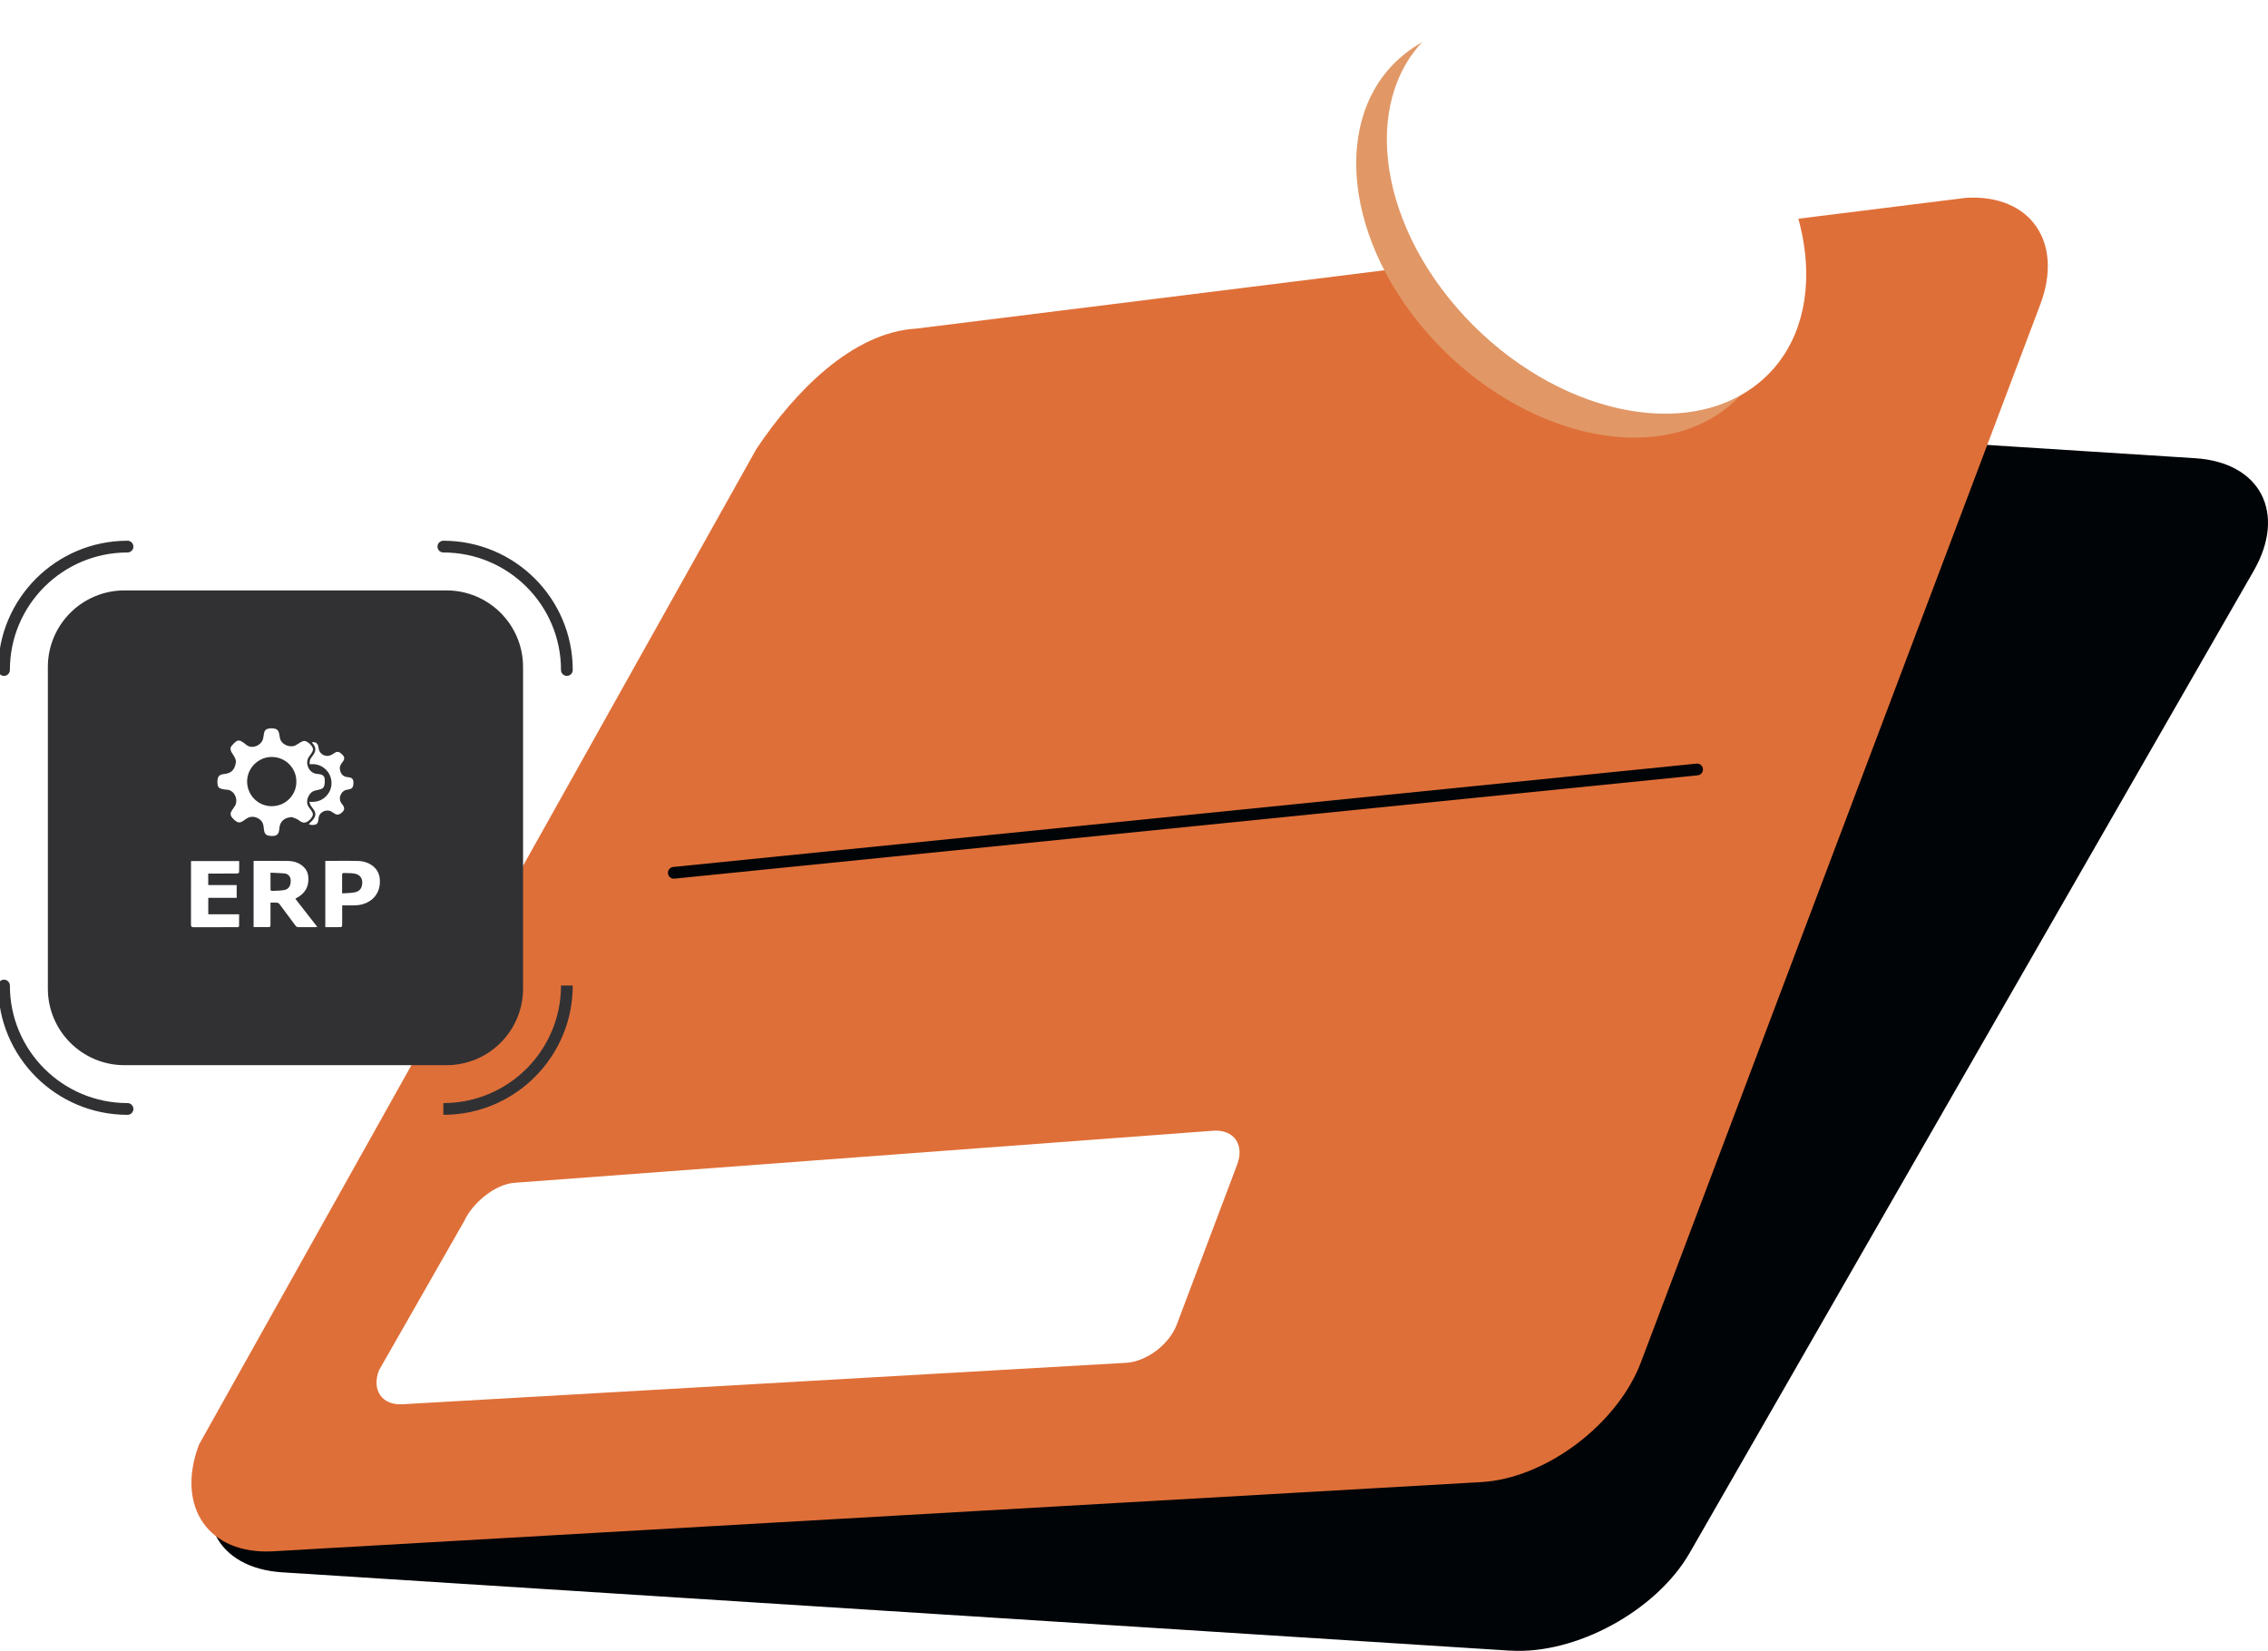 <svg xmlns="http://www.w3.org/2000/svg" xmlns:xlink="http://www.w3.org/1999/xlink" width="386" height="281" viewBox="0 0 386 281" fill="none"><g clip-path="url(#clip0_803_49)"><path d="M257.052 280.952L48.024 267.616C36.904 266.908 32.429 258.267 38.089 248.415L134.069 81.276C139.728 71.424 153.457 63.946 164.585 64.653L373.613 77.99C384.733 78.697 389.208 87.339 383.548 97.191L287.568 264.316C281.908 274.169 268.179 281.646 257.052 280.939V280.952Z" fill="#000407"></path><path d="M252.115 252.259L46.478 264.037C35.535 264.663 29.862 256.491 33.866 245.883L128.764 76.364C135.173 66.797 144.999 56.556 155.943 55.931L334.632 33.667C345.576 33.041 351.248 41.213 347.244 51.821L279.293 231.826C275.289 242.441 263.058 251.633 252.115 252.259Z" fill="#DF6F38"></path><path d="M191.641 231.955L68.495 239.011C65.022 239.209 63.218 236.616 64.491 233.248L79.024 207.8C80.331 204.902 84.179 201.506 87.659 201.309L206.555 192.45C210.029 192.253 211.833 194.845 210.56 198.213L200.27 225.471C198.996 228.839 195.115 231.765 191.635 231.962L191.641 231.955Z" fill="white"></path><path d="M114.681 148.556L288.834 130.967" stroke="#000407" stroke-width="2" stroke-miterlimit="10" stroke-linecap="round"></path><path d="M75.98 100.491H21.186C13.984 100.491 8.145 106.325 8.145 113.521V168.268C8.145 175.464 13.984 181.298 21.186 181.298H75.98C83.182 181.298 89.021 175.464 89.021 168.268V113.521C89.021 106.325 83.182 100.491 75.98 100.491Z" fill="#313134"></path><path d="M0.681 114.038C0.681 102.437 10.093 93.034 21.704 93.034" stroke="#313134" stroke-width="2" stroke-miterlimit="10" stroke-linecap="round"></path><path d="M21.704 188.749C10.093 188.749 0.681 179.345 0.681 167.744" stroke="#313134" stroke-width="2" stroke-miterlimit="10" stroke-linecap="round"></path><path d="M96.478 167.744C96.478 179.345 87.067 188.749 75.456 188.749" stroke="#313134" stroke-width="2" stroke-miterlimit="10"></path><path d="M75.456 93.034C87.067 93.034 96.478 102.437 96.478 114.038" stroke="#313134" stroke-width="2" stroke-miterlimit="10" stroke-linecap="round"></path><path d="M43.169 146.529C45.144 146.529 47.092 146.508 49.039 146.542C49.938 146.556 50.803 146.801 51.511 147.399C52.104 147.903 52.424 148.536 52.478 149.325C52.594 150.965 51.879 152.108 50.449 152.85C50.394 152.877 50.347 152.918 50.265 152.972C51.504 154.564 52.737 156.143 54.004 157.769C53.874 157.783 53.799 157.803 53.718 157.803C52.737 157.803 51.756 157.803 50.782 157.803C50.558 157.803 50.428 157.728 50.299 157.551C49.38 156.306 48.46 155.061 47.527 153.829C47.446 153.727 47.275 153.646 47.139 153.639C46.785 153.612 46.431 153.632 46.036 153.632C46.036 153.904 46.036 154.142 46.036 154.381C46.036 155.394 46.029 156.408 46.036 157.422C46.036 157.694 45.981 157.817 45.675 157.803C44.844 157.783 44.013 157.796 43.162 157.796C43.162 154.027 43.162 150.291 43.162 146.515L43.169 146.529ZM46.036 148.536C46.036 149.563 46.036 150.502 46.043 151.441C46.043 151.509 46.172 151.638 46.233 151.632C46.949 151.604 47.677 151.611 48.385 151.489C49.148 151.36 49.523 150.706 49.475 149.795C49.448 149.196 49.039 148.719 48.399 148.658C47.636 148.583 46.867 148.577 46.036 148.536ZM40.282 150.631V152.816H35.446V155.619H40.697C40.697 156.313 40.697 156.966 40.69 157.626C40.69 157.687 40.588 157.769 40.52 157.803C40.459 157.83 40.377 157.81 40.302 157.81C37.85 157.81 35.406 157.803 32.954 157.817C32.6 157.817 32.504 157.715 32.504 157.368C32.518 153.884 32.511 150.393 32.511 146.91V146.556C35.242 146.556 37.952 146.556 40.704 146.556C40.704 147.202 40.717 147.849 40.69 148.495C40.69 148.563 40.465 148.672 40.343 148.679C38.885 148.692 37.428 148.685 35.971 148.685C35.8 148.685 35.63 148.685 35.44 148.685V150.645C37.053 150.645 38.654 150.645 40.282 150.645V150.631ZM55.359 146.529C57.252 146.529 59.111 146.494 60.97 146.542C61.89 146.569 62.768 146.842 63.511 147.44C64.491 148.243 64.75 149.318 64.634 150.523C64.423 152.611 62.809 153.816 61.018 154.047C60.262 154.142 59.479 154.088 58.709 154.102C58.566 154.102 58.423 154.102 58.239 154.102C58.239 154.775 58.239 155.394 58.239 156.014C58.239 156.517 58.246 157.014 58.233 157.517C58.233 157.613 58.117 157.796 58.056 157.796C57.164 157.817 56.278 157.81 55.366 157.81C55.366 154.04 55.366 150.305 55.366 146.535L55.359 146.529ZM58.233 152.06C58.955 152.006 59.629 152.013 60.283 151.897C61.215 151.741 61.651 151.155 61.658 150.21C61.658 149.4 61.202 148.835 60.296 148.679C59.724 148.583 59.125 148.624 58.539 148.59C58.294 148.577 58.226 148.679 58.226 148.91C58.239 149.645 58.226 150.373 58.226 151.108C58.226 151.4 58.226 151.686 58.226 152.054L58.233 152.06Z" fill="white"></path><path d="M55.277 132.648C55.236 132.158 54.971 131.893 54.521 131.791C54.365 131.757 54.208 131.736 54.051 131.729C52.506 131.668 51.859 129.804 52.574 128.831C52.724 128.627 52.867 128.416 53.01 128.205C53.357 127.701 53.364 127.375 52.982 126.892C52.839 126.708 52.656 126.545 52.472 126.402C52.008 126.041 51.668 126.027 51.164 126.334C50.898 126.49 50.647 126.667 50.381 126.817C49.421 127.381 47.854 126.742 47.643 125.619C47.596 125.367 47.555 125.122 47.507 124.871C47.432 124.449 47.228 124.122 46.785 124.027C46.54 123.973 46.275 123.939 46.029 123.966C45.423 124.02 45.015 124.156 44.913 124.939C44.885 125.129 44.838 125.32 44.817 125.51C44.667 126.837 42.904 127.606 41.916 126.769C41.691 126.579 41.446 126.402 41.194 126.238C40.847 126 40.472 125.966 40.139 126.232C39.873 126.443 39.628 126.687 39.417 126.953C39.165 127.273 39.185 127.64 39.383 127.994C39.512 128.225 39.669 128.436 39.805 128.661C40.03 129.028 40.214 129.416 40.132 129.851C39.921 131.063 39.321 131.627 38.157 131.736C37.496 131.797 37.169 132.036 37.06 132.532C37.006 132.764 36.986 133.002 36.999 133.24C37.047 133.988 37.251 134.206 37.987 134.329C38.191 134.363 38.402 134.403 38.613 134.41C39.934 134.471 40.67 136.22 39.921 137.275C39.771 137.493 39.614 137.703 39.471 137.928C39.158 138.418 39.172 138.751 39.539 139.2C39.696 139.398 39.894 139.568 40.091 139.724C40.527 140.051 40.867 140.058 41.324 139.765C41.548 139.622 41.759 139.473 41.977 139.323C42.794 138.758 43.782 139.064 44.347 139.588C44.783 139.99 44.865 140.527 44.906 141.072C44.953 141.732 45.185 142.119 45.668 142.221C45.941 142.283 46.227 142.303 46.506 142.283C47.085 142.242 47.357 142.004 47.473 141.487C47.514 141.316 47.534 141.14 47.548 140.969C47.636 139.758 48.495 139.146 49.509 139.105C49.516 139.085 49.523 139.064 49.53 139.037C49.836 139.146 50.156 139.234 50.456 139.37C50.694 139.479 50.898 139.656 51.116 139.792C51.437 139.996 51.77 140.105 52.138 139.935C52.56 139.731 52.887 139.418 53.125 139.01C53.282 138.738 53.296 138.459 53.125 138.187C52.969 137.935 52.805 137.683 52.615 137.452C51.777 136.445 52.615 134.771 53.602 134.567C53.902 134.505 54.201 134.431 54.494 134.356C54.862 134.261 55.134 134.036 55.209 133.662C55.27 133.328 55.291 132.981 55.264 132.641L55.277 132.648ZM46.227 137.22C43.85 137.207 42.018 135.247 42.059 132.941C42.093 130.709 43.973 128.838 46.247 128.838C48.638 128.838 50.476 130.804 50.435 133.036C50.483 135.234 48.644 137.234 46.234 137.214L46.227 137.22Z" fill="white"></path><path d="M52.553 140.269C52.846 139.956 53.166 139.683 53.398 139.35C53.793 138.779 53.752 138.282 53.336 137.724C53.18 137.513 53.01 137.309 52.873 137.084C52.778 136.921 52.73 136.724 52.635 136.465C53.922 136.588 54.957 136.22 55.733 135.254C56.265 134.587 56.483 133.811 56.401 132.968C56.312 132.063 55.897 131.314 55.182 130.743C54.467 130.178 53.636 129.981 52.73 130.09C52.649 129.688 52.71 129.348 52.921 129.035C53.057 128.838 53.2 128.654 53.336 128.457C53.806 127.783 53.779 127.198 53.241 126.572C53.187 126.504 53.132 126.436 53.078 126.368C53.622 126.184 54.092 126.504 54.181 127.103C54.201 127.259 54.222 127.416 54.263 127.565C54.514 128.477 55.529 128.926 56.38 128.497C56.598 128.389 56.796 128.239 57.007 128.11C57.313 127.919 57.62 127.919 57.913 128.137C58.022 128.212 58.124 128.293 58.219 128.389C58.675 128.844 58.703 129.164 58.315 129.681C58.062 130.022 57.804 130.362 57.838 130.818C57.899 131.6 58.328 132.199 59.125 132.267C59.254 132.281 59.384 132.301 59.513 132.321C59.928 132.403 60.133 132.648 60.153 133.131C60.16 133.349 60.14 133.573 60.092 133.784C60.024 134.07 59.813 134.247 59.527 134.315C59.377 134.356 59.22 134.403 59.07 134.417C58.083 134.526 57.388 135.921 58.206 136.846C58.784 137.506 58.675 137.989 57.933 138.486C57.62 138.697 57.313 138.704 57 138.513C56.803 138.391 56.612 138.275 56.421 138.146C55.679 137.649 54.297 138.146 54.228 139.262C54.215 139.445 54.16 139.622 54.133 139.806C54.086 140.126 53.895 140.316 53.588 140.371C53.234 140.432 52.873 140.452 52.553 140.275V140.269Z" fill="white"></path><rect x="118.978" y="208.154" width="31.381" height="12.676" fill="url(#pattern0_803_49)"></rect><rect x="124.958" y="89.489" width="41.841" height="39.029" fill="url(#pattern1_803_49)"></rect><path d="M290.285 22.107C304.981 39.077 306.254 60.523 293.125 70.008C279.995 79.493 257.426 73.424 242.73 56.455C228.034 39.485 226.761 18.045 239.891 8.56C253.02 -0.925 275.582 5.158 290.285 22.12" fill="#E19866"></path><path d="M295.501 18.038C310.197 35.008 311.471 56.455 298.341 65.939C285.211 75.425 262.65 69.342 247.947 52.379C233.251 35.416 231.977 13.962 245.107 4.477C258.237 -5.008 280.798 1.075 295.501 18.038Z" fill="white"></path><rect x="258.646" y="23.059" width="31.381" height="23.638" fill="url(#pattern2_803_49)"></rect></g><defs><pattern id="pattern0_803_49" patternContentUnits="objectBoundingBox" width="1" height="1"><use xlink:href="#image0_803_49" transform="scale(0.002 0.005)"></use></pattern><pattern id="pattern1_803_49" patternContentUnits="objectBoundingBox" width="1" height="1"><use xlink:href="#image1_803_49" transform="scale(0.002 0.002)"></use></pattern><pattern id="pattern2_803_49" patternContentUnits="objectBoundingBox" width="1" height="1"><use xlink:href="#image2_803_49" transform="scale(0.002 0.003)"></use></pattern><clipPath id="clip0_803_49"><rect width="386" height="281" fill="white"></rect></clipPath><image id="image0_803_49" width="512" height="207"></image><image id="image1_803_49" width="510" height="475"></image><image id="image2_803_49" width="513" height="386"></image></defs></svg>